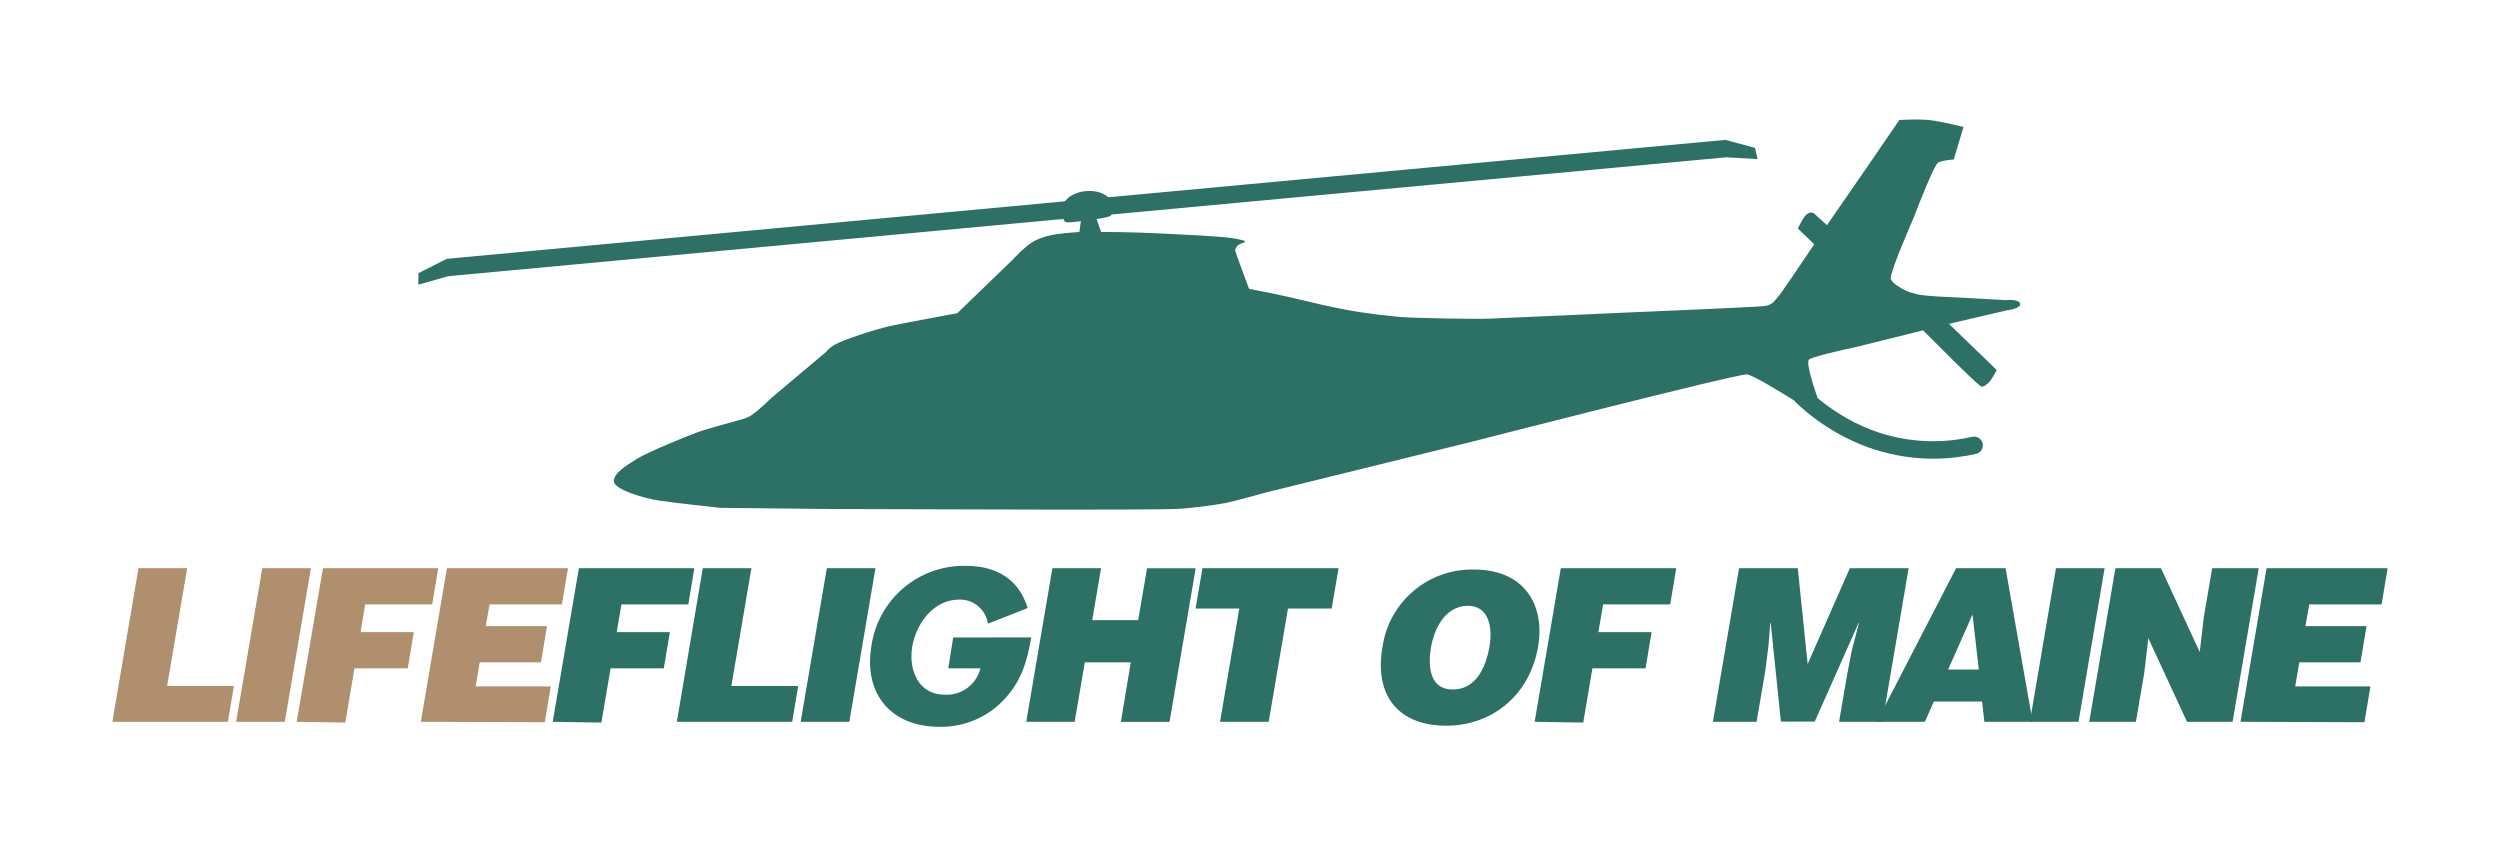 <svg xmlns:xlink="http://www.w3.org/1999/xlink" xmlns="http://www.w3.org/2000/svg" id="uuid-4c5c23b5-9dbf-475d-936f-c7ebab8e378b" viewBox="0 0 1920 650" width="320"  height="108.33" ><path d="M86.274,554.36l20.047-117.966h37.408l-15.417,90.465h51.298l-4.63,27.501h-88.706ZM181.323,554.36l20.093-117.966h37.362l-20.093,117.966h-37.362ZM227.805,554.36l20.232-117.966h88.521l-4.63,27.778h-51.483l-3.565,21.343h40.881l-4.63,27.778h-40.927l-7.037,41.668-37.362-.602ZM323.178,554.36l20.047-117.966h92.965l-4.63,27.778h-55.557l-2.963,16.713h47.038l-4.63,27.778h-47.038l-3.148,18.519h57.733l-4.63,27.501-95.188-.324Z" fill="#af8f6e"/><path d="M424.477,554.36l20.093-117.966h88.66l-4.63,27.778h-51.344l-3.658,21.343h40.834l-4.63,27.778h-40.881l-7.084,41.668-37.362-.602ZM519.804,554.36l19.908-117.966h37.362l-15.417,90.465h51.344l-4.63,27.501h-88.567ZM614.899,554.36l20.093-117.966h37.362l-20.093,117.966h-37.362ZM791.987,489.544c-3.009,16.945-6.528,31.39-19.167,45.881-12.917,14.874-31.788,23.223-51.483,22.778-36.529,0-58.011-24.769-52.224-61.298,4.833-36.323,36.24-63.18,72.872-62.316,23.89,0,40.695,10.787,47.27,32.408l-30.556,12.037c-1.557-10.942-11.132-18.938-22.176-18.519-19.908,0-33.242,18.936-36.019,36.668-2.778,17.732,5.046,36.344,24.908,36.344,12.871.819,24.478-7.706,27.547-20.232h-24.677l3.75-23.704,59.955-.046ZM788.144,554.36l20.093-117.966h37.362l-6.759,39.862h35.279l6.806-39.816h37.362l-20.093,117.966h-37.362l7.593-45.742h-35.279l-7.824,45.696h-37.177ZM923.471,436.394h104.54l-5.278,30.973h-33.566l-14.815,86.993h-37.362l14.769-86.993h-33.566l5.278-30.973ZM1181.256,496.766c-6.852,38.751-36.806,60.603-70.511,60.603-35.788,0-55.788-22.13-48.936-60.928,5.223-34.47,35.192-59.725,70.048-59.029,40.695,0,54.677,29.26,49.399,59.353h0ZM1099.078,496.766c-2.546,14.537-1.343,32.779,16.575,32.779,16.158,0,24.908-13.889,28.241-32.779,2.732-15.51-.694-31.992-17.269-31.482-16.575.509-25.001,17.084-27.547,31.482h0ZM1178.617,554.36l20.093-117.966h88.66l-4.63,27.778h-51.529l-3.657,21.343h40.881l-4.63,27.778h-40.834l-7.037,41.668-37.316-.602ZM1315.518,554.36l20.093-117.966h45.094l7.593,73.567,32.408-73.567h45.14l-20.093,117.966h-33.334l6.158-36.019,3.565-18.519,5.556-21.297h-.324l-33.658,75.696h-25.973l-7.824-75.696h-.324l-1.389,17.362-2.315,18.519-6.806,39.955h-33.566Z" fill="#2d7065"/><path d="M1441.355,554.36l60.928-117.966h38.01l20.788,117.966h-37.038l-1.806-15.556h-37.038l-6.898,15.556h-36.945ZM1514.922,471.951l-18.75,42.27h23.565l-4.815-42.27Z" fill="#2d7065"/><path d="M1558.951,554.36l20.047-117.966h37.362l-20.047,117.966h-37.362ZM1689.417,500.794l3.148-26.853,6.389-37.547h35.788l-20.093,117.966h-35.001l-29.723-64.215-3.148,26.853-6.389,37.362h-35.834l20.093-117.966h35.001l29.769,64.4ZM1720.714,554.36l20.047-117.966h92.965l-4.63,27.778h-55.557l-2.963,16.713h46.946l-4.63,27.778h-46.992l-3.148,18.519h57.779l-4.63,27.501-95.188-.324Z" fill="#2d7065"/><path d="M1540.331,230.497l-33.057-1.84c-30.629-1.23-34.187-2.359-36.54-3.108-.379-.121-.742-.235-1.172-.338-4.338-1.08-5.577-1.766-9.253-3.807l-.584-.323c-4.109-2.267-8.06-5.744-7.655-8.004,1.573-8.933,14.48-38.63,16.774-43.796l.054.021c.217-.528.317-.77.342-.901,5.711-15.016,16.637-42.266,19.29-43.547,4.188-2.044,11.702-2.318,11.776-2.32l.184-.006,7.405-24.755.08-.254-.259-.065c-.171-.044-17.058-4.355-26.19-5.254-9.082-.924-22.569-.038-22.703-.033l-.125.009-24.767,36.158-29.682,42.988c-.035.051-.476.714-1.101,1.65-3.659-3.351-7.652-7.012-8.798-8.068-1.811-1.694-3.502-2.399-6.335-.694-2.695,1.614-6.99,10.76-7.171,11.148l-.077.165,12.586,12.077c-10.673,15.894-25.62,37.999-27.679,40.209-.623.676-1.16,1.325-1.679,1.955-2.154,2.611-3.856,4.677-9.421,5.327-7.914.881-107.334,5.033-108.34,5.075-.897.042-90.036,4.092-102.302,4.552-12.444.481-58.93-.424-69.065-1.335-6.979-.634-25.003-2.447-41.606-5.59-12.972-2.455-23.714-5.029-34.102-7.52-1.575-.379-3.133-.753-4.672-1.118-10.917-2.645-33.222-6.946-35.203-7.328-.759-2.015-9.758-25.95-10.615-29.304-.308-1.128.916-3.529,2.643-4.533,1.098-.657,2.303-1.087,3.183-1.399,1.116-.396,1.677-.595,1.669-1.03-.009-.37-.438-.626-1.708-1.022-7.807-2.436-25.827-3.352-46.694-4.412-3.959-.202-8.018-.408-12.129-.632-25.439-1.345-49.447-1.393-49.687-1.393h-.287l-3.506-9.899s5.168-.648,9.033-1.742c1.579-.436,2.222-1.1,2.563-1.736l472.142-43.924,23.958,1.392-1.989-8.614-22.775-6.154-473.949,44.093c-.796-.764-1.796-1.57-3.355-2.349-4.61-2.292-8.431-2.651-12.793-2.474-4.37.183-9.273,1.561-13.422,4.317-1.41.941-2.582,2.26-3.62,3.593l-474.906,44.182-21.676,11.011-.094,8.844,23.006-6.521,472.34-43.943c.504,1.014,1.08,1.957,1.768,2.302,1.95.984,11.72-.647,11.72-.647l-1.136,8.343c-2.878.198-11.154.796-16.381,1.543-6.449.913-11.739,2.123-18.183,5.323-6.378,3.2-16.953,14.647-17.05,14.751l-42.153,40.76c-1.919.351-38.394,7.019-50.832,9.699-13.218,2.818-37.639,11.18-42.996,14.303-5.073,2.973-6.297,4.963-6.489,5.325l-38.511,32.427c-1.827,1.35-4.161,3.54-6.861,6.078-5.415,5.087-12.154,11.42-17.258,12.935-3.287.955-7.396,2.098-11.748,3.306-7.294,2.029-15.563,4.328-21.096,6.076-8.585,2.72-41.732,16.405-50.133,21.616l-.121.075c-8.306,5.152-17.719,10.992-17.772,17.108-.012,6.362,23.101,13.246,34.98,14.993,12.269,1.843,46.556,5.498,46.925,5.536l86.364.909c1.609.005,160.993.468,172.807.468,28.142,0,77.205-.063,89.612-.468,13.729-.442,32.867-3.458,39.083-4.58,5.017-.93,31.457-8.205,31.715-8.277l156.71-38.617c2.042-.523,202.459-51.927,211.996-51.927.081,0,.15.004.204.012,4.662.673,25.58,13.424,36.43,20.193.27.398.465.831.829,1.176,17.364,16.485,38.109,28.961,59.974,36.079,16.506,5.39,32.028,7.274,45.687,7.274,12.884,0,24.115-1.685,32.928-3.695,3.601-.827,5.861-4.417,5.034-8.028-.827-3.611-4.459-5.861-8.028-5.034-16.495,3.768-42.296,6.249-71.477-3.245-16.896-5.514-32.958-14.708-47.192-26.502-2.892-8.199-9.052-27.069-6.693-29.593,1.85-1.985,24.811-7.261,36.703-9.776l51.001-12.684,24.986,24.948c.718.703,17.538,17.217,19.403,18.026.309.131.63.192.956.192,1.731,0,3.671-1.687,5.39-3.421,1.864-1.86,5.577-8.815,5.736-9.111l.088-.169-36.684-35.407,4.921-1.224,39.518-9.176c.334-.042,8.223-1.058,9.92-3.648.33-.507.417-1.045.251-1.602-1.114-3.694-10.754-2.668-11.13-2.624Z" fill="#2d7065"/></svg>